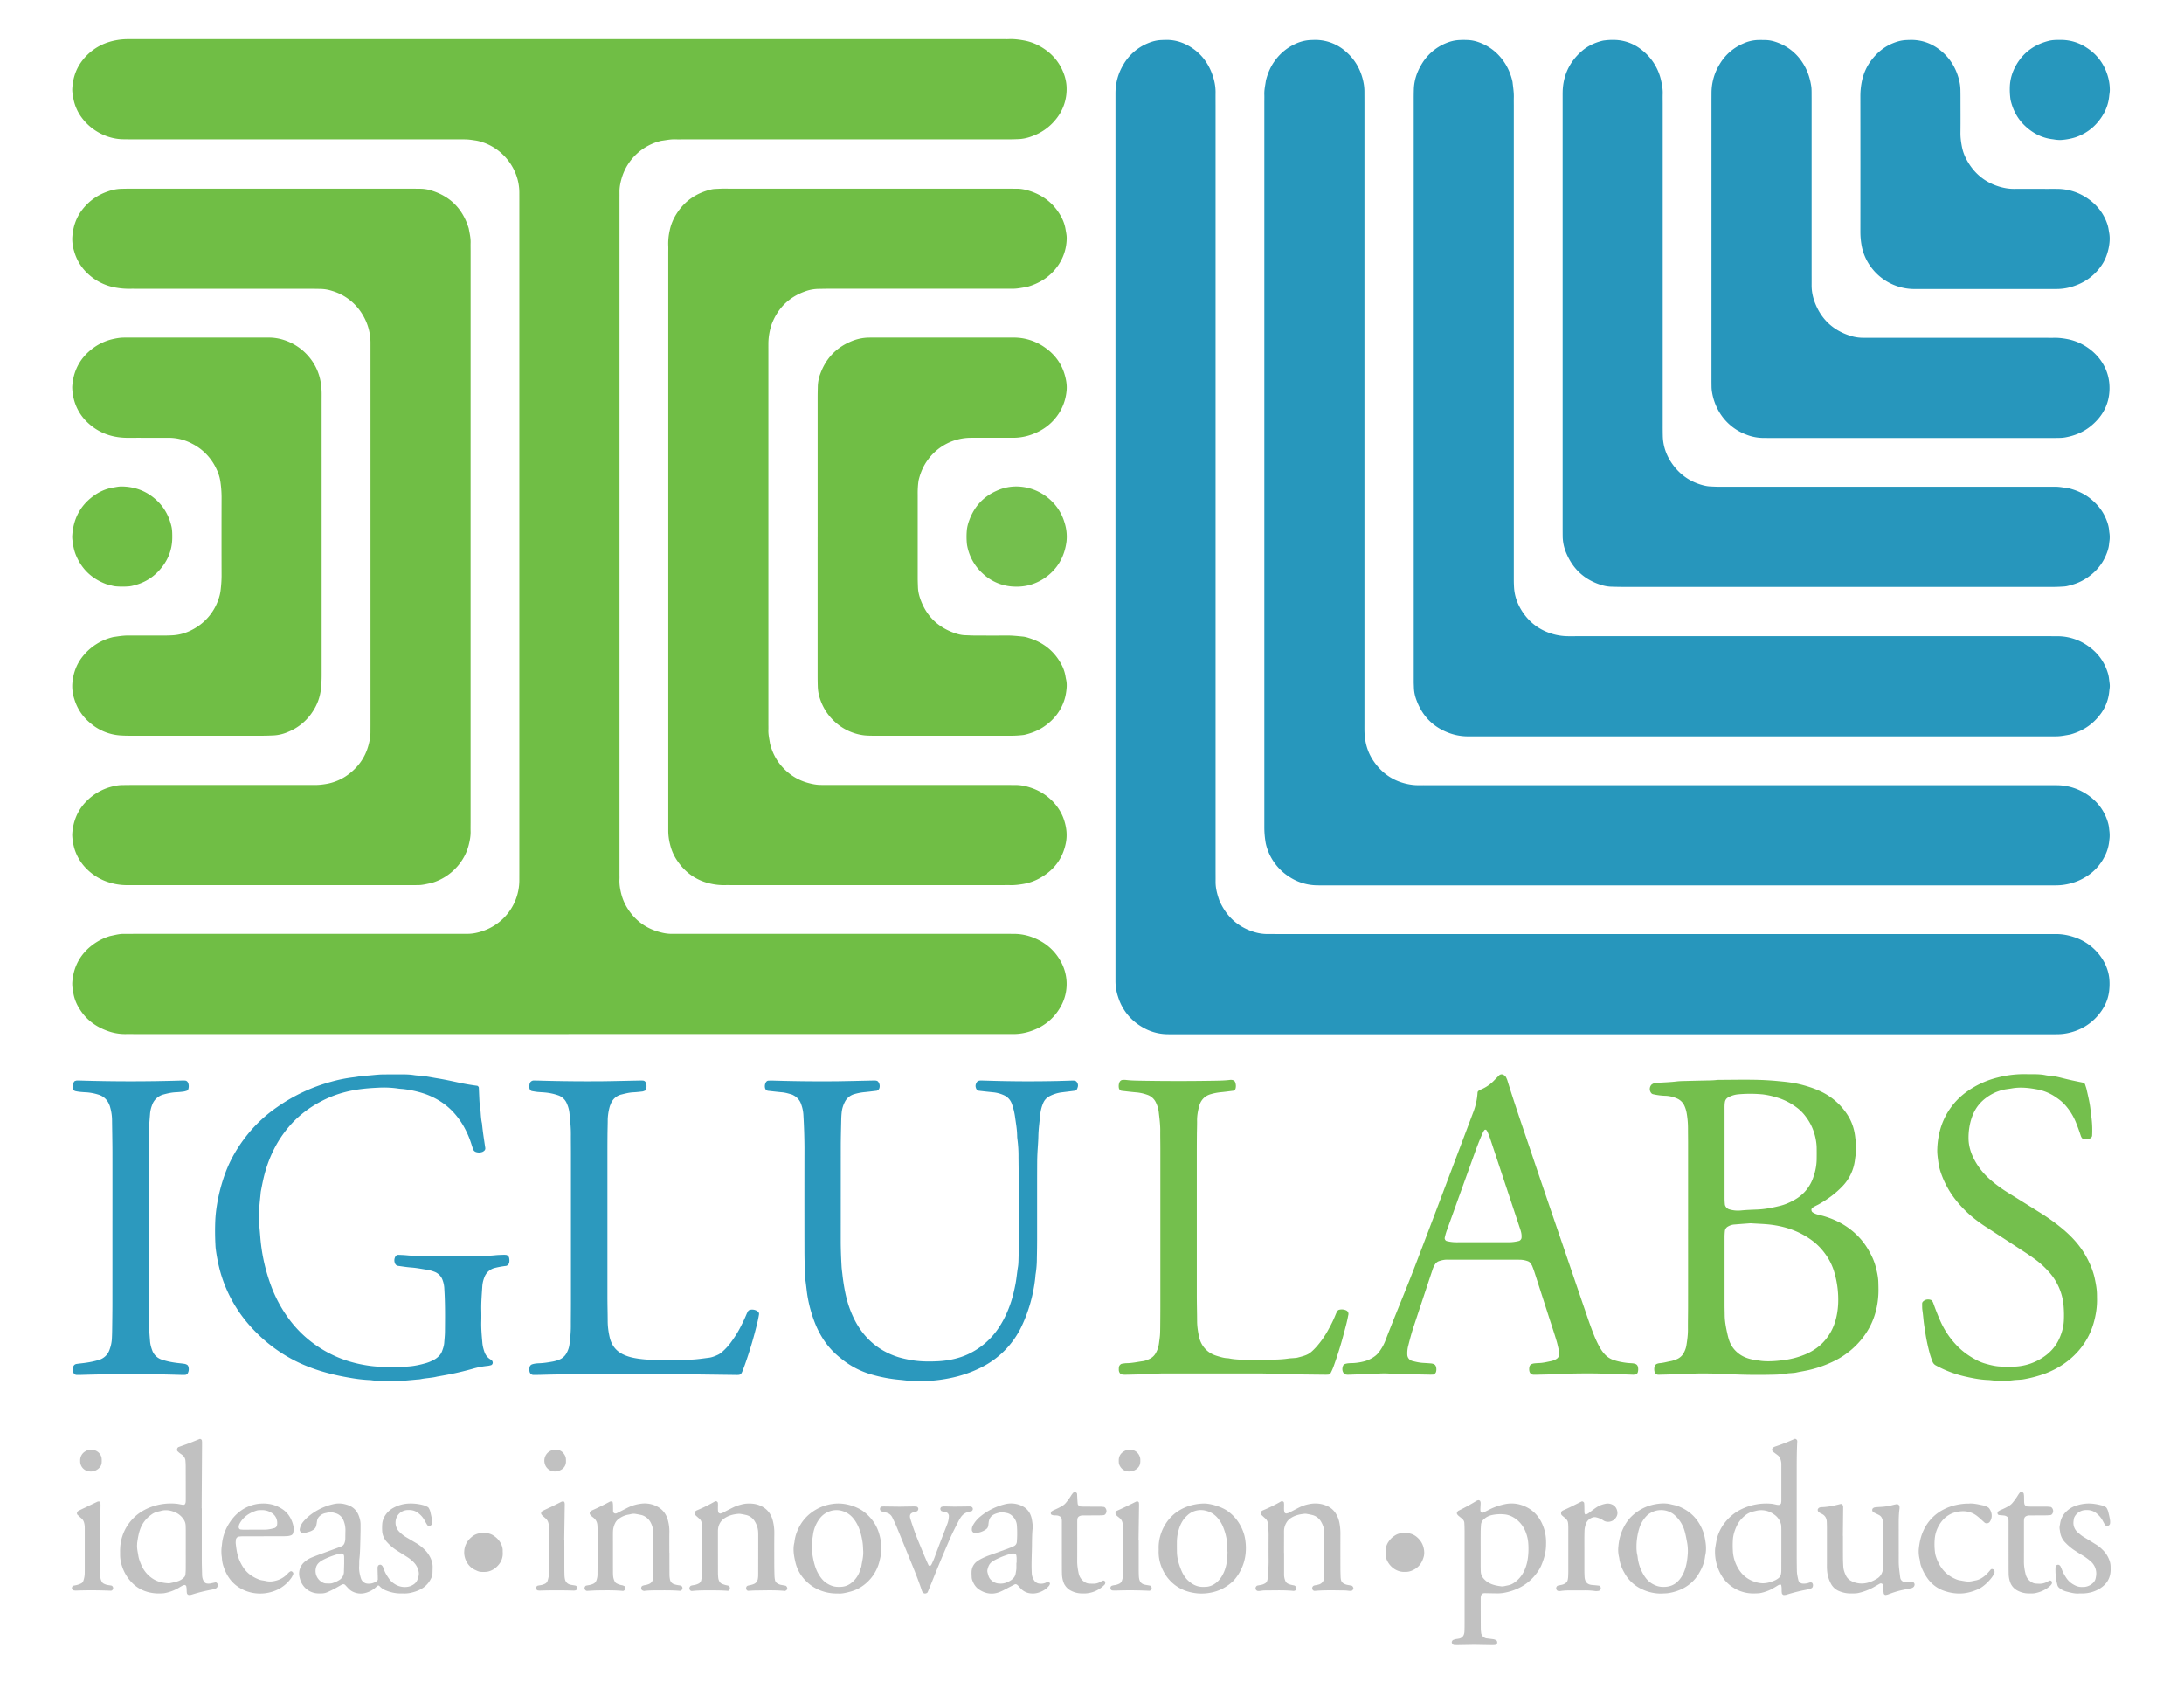 <?xml version="1.0" encoding="UTF-8"?>
<svg data-bbox="3.917 2.13 111.084 87.489" xmlns="http://www.w3.org/2000/svg" viewBox="0 0 119 92" height="92" width="119" data-type="color">
    <g>
        <path fill="#70BE45" d="M30.977 56.332H7.415c-.197 0-.395-.003-.592 0a2.8 2.8 0 0 1-1.022-.193c-.614-.23-1.114-.608-1.462-1.172a2.3 2.3 0 0 1-.352-.929c-.01-.075-.03-.149-.037-.224a2 2 0 0 1-.013-.272c.042-.658.27-1.24.722-1.725a3.05 3.05 0 0 1 1.34-.825c.252-.05.5-.123.762-.118q.273.001.546-.001h17.649l.546-.002c.29-.004.57-.07.843-.167a2.92 2.92 0 0 0 1.951-2.7l.001-.454V10.933l-.001-.455c-.005-1.25-.871-2.373-2.029-2.737a2 2 0 0 0-.352-.088c-.415-.06-.414-.062-.86-.062H7.315q-.318 0-.637-.006c-.79-.018-1.641-.419-2.19-1.132a2.5 2.5 0 0 1-.501-1.155c-.011-.075-.028-.15-.037-.224a1.4 1.4 0 0 1-.013-.227c.03-.557.186-1.072.527-1.522a2.9 2.9 0 0 1 1.461-1.033 3.5 3.5 0 0 1 .984-.158q.204-.003.41-.001h47.398c.075 0 .151.003.227 0 .29-.015.576.021.859.073.33.06.641.18.93.351.51.302.9.713 1.149 1.255.147.32.234.659.235 1.01a2.58 2.58 0 0 1-.59 1.682 2.9 2.9 0 0 1-1.323.926 2.3 2.3 0 0 1-.71.149c-.12.002-.242.01-.363.01q-.273.003-.546.002H37.3c-.167 0-.334.005-.5-.001-.26-.01-.513.047-.768.08a2.95 2.95 0 0 0-2.14 1.976c-.08.26-.14.526-.138.803q.002.204 0 .41v36.753c0 .091.004.182 0 .273-.015.276.03.545.097.81.082.326.225.627.416.904q.577.835 1.544 1.138c.261.081.527.14.804.135h18.104l.546.002c.478.005.928.126 1.351.347q.79.412 1.207 1.2a2.52 2.52 0 0 1-.112 2.556 2.8 2.8 0 0 1-1.34 1.117c-.368.153-.75.236-1.15.237H30.978" data-color="1"/>
        <path fill="#2796BC" d="M87.845 56.343H64.24c-.227 0-.455.002-.682-.004a2.73 2.73 0 0 1-1.336-.397 2.86 2.86 0 0 1-1.3-1.634 2.7 2.7 0 0 1-.143-.848V5.066q.005-.839.436-1.556a2.74 2.74 0 0 1 1.311-1.148c.24-.102.486-.17.747-.18q.136-.007.273-.009c.534-.005 1.011.166 1.447.466.504.348.844.822 1.053 1.391.121.329.192.67.187 1.023-.003.227 0 .455 0 .682v41.617c0 .228.003.455.001.682-.002.355.09.69.206 1.02.38.87 1.014 1.457 1.931 1.728q.33.097.672.1l.592.001h42.39c.336 0 .663.06.982.166a2.88 2.88 0 0 1 1.473 1.09q.293.413.406.907c.051.221.062.45.055.678l-.006.09c-.03.602-.273 1.115-.669 1.556-.406.453-.91.745-1.503.888q-.31.077-.629.082-.318.004-.637.003z" data-color="2"/>
        <path fill="#2797BC" d="M91.887 48.23H72.375c-.213 0-.425.004-.637-.002a2.8 2.8 0 0 1-1.422-.42A2.93 2.93 0 0 1 69 46.075a2 2 0 0 1-.04-.177 5 5 0 0 1-.07-.859V5.606c0-.152.005-.304 0-.455-.01-.26.051-.512.086-.767.106-.416.272-.804.539-1.143a2.8 2.8 0 0 1 1.094-.865 2.2 2.2 0 0 1 .79-.195c.105-.003.212-.009.317-.007a2.5 2.5 0 0 1 1.617.636c.46.398.761.897.916 1.486.058.222.093.445.094.673l.002.637v33.839c0 .137-.002.273.002.41.016.59.17 1.137.508 1.624.442.637 1.034 1.053 1.797 1.223.209.046.417.073.63.071q.296-.002.592 0h33.566q.319-.001.637.002a3 3 0 0 1 1.704.548q.754.522 1.046 1.393c.043.13.076.262.089.398.009.09.023.18.029.272q.007.112.001.226c-.004.076-.017.15-.024.226a2.3 2.3 0 0 1-.271.861 2.7 2.7 0 0 1-1.017 1.078 3 3 0 0 1-.967.383 3 3 0 0 1-.631.07z" data-color="3"/>
        <path fill="#70BE45" d="M36.412 29.235V13.77c0-.136.006-.273-.002-.41a3.2 3.2 0 0 1 .082-.811c.07-.345.212-.664.406-.957.449-.678 1.08-1.091 1.868-1.273q.088-.02.18-.024.204-.012.409-.018c.106-.003.212 0 .318 0h15.19c.183 0 .364.005.546.004.246 0 .485.052.714.127.687.224 1.236.636 1.616 1.256.16.26.275.539.323.843.024.15.06.297.059.45a2.64 2.64 0 0 1-.463 1.497c-.422.615-1.012.988-1.723 1.183-.24.035-.477.09-.721.093q-.228.003-.455.001h-9.596c-.197 0-.394.006-.591.008a2.2 2.2 0 0 0-.712.138c-.881.315-1.483.918-1.815 1.79a3.4 3.4 0 0 0-.177.98q-.002.205-.001.409v20.376c0 .106.004.212 0 .318-.011.26.051.512.09.766.12.462.326.879.644 1.238.382.432.848.732 1.402.888.232.065.47.115.715.117l.5.002h9.506l.591.002c.339-.002.66.076.976.193.769.286 1.416.914 1.677 1.685.143.422.195.85.104 1.296-.168.825-.623 1.433-1.339 1.857q-.472.282-1.02.368c-.21.033-.418.06-.632.056q-.204-.002-.409 0H39.845q-.181-.002-.364 0a3.2 3.2 0 0 1-.677-.062c-.834-.163-1.474-.608-1.935-1.317a2.6 2.6 0 0 1-.357-.831 3 3 0 0 1-.1-.719z" data-color="1"/>
        <path fill="#70BE45" d="M25.641 29.31v15.462c0 .166-.004.333 0 .5.009.26-.04.515-.103.764-.11.431-.318.817-.61 1.155q-.586.669-1.437.916c-.223.04-.443.104-.672.109q-.204.003-.409.002H6.857a3.2 3.2 0 0 1-.938-.157 2.9 2.9 0 0 1-1.16-.692 2.64 2.64 0 0 1-.72-1.194 3.3 3.3 0 0 1-.102-.626 1 1 0 0 1 0-.137c.048-.657.275-1.237.731-1.72a2.95 2.95 0 0 1 1.43-.841c.178-.046.355-.08.538-.083q.318-.006.636-.007h9.414c.136 0 .273-.003.41 0 .243.006.482-.02.722-.064a2.8 2.8 0 0 0 1.264-.587c.472-.382.806-.862.976-1.447.072-.247.125-.5.127-.76l.002-.41V18.666a2.95 2.95 0 0 0-.424-1.513 2.88 2.88 0 0 0-1.68-1.309 2.1 2.1 0 0 0-.58-.102q-.297-.008-.592-.009H7.498c-.137 0-.273-.003-.41 0a4 4 0 0 1-.724-.055 2.95 2.95 0 0 1-1.636-.825 2.6 2.6 0 0 1-.686-1.161 2.3 2.3 0 0 1-.105-.717c.029-.59.205-1.13.58-1.596q.541-.674 1.36-.95a2.3 2.3 0 0 1 .71-.142q.25-.007.5-.01h15.281l.545.006q.32.005.625.106c1.033.33 1.692 1.025 2.002 2.058.045.254.109.504.102.765-.005.166 0 .333 0 .5z" data-color="1"/>
        <path fill="#2797BD" d="M77.03 21.104V5.414q-.001-.273.007-.545c.014-.465.15-.895.38-1.296a2.76 2.76 0 0 1 1.363-1.22c.225-.093.458-.156.703-.17q.273-.016.545 0c.23.015.448.074.66.16.566.23 1.005.613 1.329 1.129.17.271.29.565.37.876.01.044.024.088.029.133.029.27.075.54.068.815-.004.151-.001.303-.001.454v25.877q.002.183.012.364c.027.481.188.918.448 1.319.396.61.947 1.014 1.642 1.221q.373.11.76.124c.183.007.365.002.546.002h25.65q.296 0 .591.002a2.87 2.87 0 0 1 1.658.546q.81.57 1.08 1.528.023.087.036.178l.04.315q.02.136.001.272-.013.09-.022.18a2.43 2.43 0 0 1-.526 1.287c-.413.535-.958.872-1.607 1.05-.239.04-.476.092-.72.097q-.181.003-.364.002H79.965a3 3 0 0 1-.938-.159c-.902-.311-1.517-.92-1.846-1.814a2.1 2.1 0 0 1-.14-.665c-.002-.106-.009-.212-.01-.318v-.455z" data-color="4"/>
        <path fill="#2796BC" d="M100.029 31.974H88.433q-.341-.002-.682-.014a2 2 0 0 1-.49-.09c-.914-.277-1.551-.861-1.918-1.739a2.4 2.4 0 0 1-.197-.928l-.002-.363V5.285q-.001-.16.002-.319.047-1.295 1.012-2.158c.334-.3.73-.485 1.164-.59q.067-.014.135-.02.27-.033.544-.023a2.43 2.43 0 0 1 1.428.523 2.9 2.9 0 0 1 1.07 1.643c.057.25.107.504.099.765-.006.181-.001.363-.001.545v17.462q-.001.318.005.636c.015.613.23 1.157.6 1.636q.605.78 1.56 1.041c.133.037.266.064.402.072q.204.012.409.017h17.916l.5.001c.244 0 .482.052.722.082.416.104.805.268 1.146.532.352.273.642.6.835 1.006.117.247.208.503.229.78.006.075.022.15.027.226q.007.113.001.226c-.007.09-.024.18-.032.271-.02.214-.087.414-.17.61-.246.58-.655 1.013-1.193 1.33-.29.172-.605.278-.932.35q-.09.019-.18.023-.227.016-.454.021c-.197.004-.394.001-.591.001z" data-color="2"/>
        <path fill="#70BE45" d="M17.526 29.24v7.55q-.001.364-.037.726a2.74 2.74 0 0 1-.44 1.23 2.87 2.87 0 0 1-1.339 1.12 2.3 2.3 0 0 1-.79.195c-.197.008-.394.017-.59.017H7.097q-.273.002-.545-.016a2.8 2.8 0 0 1-1.65-.688 2.66 2.66 0 0 1-.845-1.269 2.3 2.3 0 0 1-.12-.806c.034-.574.212-1.098.577-1.55a3 3 0 0 1 1.662-1.046c.255-.035.51-.081.768-.081h1.183l.864-.001q.204-.001.41-.013c.48-.027.918-.187 1.319-.446a2.88 2.88 0 0 0 1.135-1.383c.079-.198.138-.4.164-.613.033-.271.054-.542.054-.816q-.006-2.137 0-4.276a6 6 0 0 0-.068-.86 2.3 2.3 0 0 0-.205-.648 2.9 2.9 0 0 0-1.364-1.412 2.7 2.7 0 0 0-1.224-.304l-1.729-.001c-.242 0-.485.009-.727-.004-.788-.04-1.474-.323-2.038-.881a2.6 2.6 0 0 1-.68-1.165 3 3 0 0 1-.101-.627 1 1 0 0 1 0-.137c.065-.868.445-1.564 1.147-2.078a2.9 2.9 0 0 1 1.113-.496c.179-.039.357-.067.54-.07l.363-.001h7.551c.825-.002 1.742.417 2.324 1.229q.337.47.465 1.03c.054.235.078.478.085.72.003.137 0 .274 0 .41z" data-color="1"/>
        <path fill="#2796BC" d="M104.104 23.86h-7.502l-.5-.002a2.6 2.6 0 0 1-.976-.192 2.88 2.88 0 0 1-1.438-1.202 3.1 3.1 0 0 1-.417-1.192 2 2 0 0 1-.014-.227q-.004-.227-.003-.455V5.45l.002-.41a3 3 0 0 1 .448-1.552 2.73 2.73 0 0 1 1.28-1.118 2.1 2.1 0 0 1 .79-.19q.228-.004.454.003c.246.008.478.075.704.166a2.74 2.74 0 0 1 1.303 1.092c.25.39.39.819.457 1.274.013.09.014.18.016.272l.002.5v9.458q.002.296 0 .59c-.002.323.06.635.173.934.35.926 1.003 1.533 1.947 1.827q.327.103.671.105l.546.002h9.412c.152 0 .303.003.455 0 .244-.006.482.023.722.068.825.152 1.639.707 2.041 1.52.186.375.269.77.264 1.186-.011.827-.364 1.487-.99 2.01-.418.35-.904.549-1.436.643a2 2 0 0 1-.317.026q-.273.006-.546.004z" data-color="2"/>
        <path fill="#70BE45" d="M44.55 29.263v-7.638c0-.197.006-.394.01-.59a2.1 2.1 0 0 1 .134-.666c.294-.812.832-1.4 1.623-1.746a2.6 2.6 0 0 1 1.058-.232l.364-.001h7.502a2.93 2.93 0 0 1 1.703.547c.512.36.873.835 1.057 1.437.093.307.148.621.111.942a2.74 2.74 0 0 1-.409 1.192c-.34.528-.809.899-1.39 1.125a3 3 0 0 1-1.108.216c-.56-.003-1.121 0-1.682 0h-.637a2.91 2.91 0 0 0-2.308 1.169c-.25.33-.415.703-.515 1.104-.015.059-.022.12-.03.18a5 5 0 0 0-.03.635v4.547c0 .166.008.333.013.5.008.26.074.508.168.75.337.876.962 1.452 1.843 1.756.186.064.378.11.577.115.167.004.333.015.5.016.576.002 1.152.005 1.728-.001.304-.003.605.03.906.059.138.014.267.057.396.1.736.242 1.303.696 1.678 1.378a2.1 2.1 0 0 1 .243.682q.014.09.034.178c.038.165.041.332.025.498-.02.21-.056.42-.122.623-.195.599-.566 1.064-1.078 1.423-.327.23-.692.372-1.078.465-.059.014-.12.018-.18.024q-.294.03-.59.029-.546-.002-1.091 0h-6.23c-.212 0-.424 0-.635-.019a2.86 2.86 0 0 1-1.69-.806 2.9 2.9 0 0 1-.739-1.184 2.3 2.3 0 0 1-.123-.668 21 21 0 0 1-.009-.546v-7.592" data-color="1"/>
        <path fill="#2797BD" d="M108.146 15.746h-3.863a2.94 2.94 0 0 1-2.537-1.506 2.8 2.8 0 0 1-.318-.895q-.061-.358-.061-.723.004-3.681-.001-7.363-.002-.436.087-.857c.088-.404.252-.778.502-1.11.306-.406.68-.729 1.156-.927.24-.1.485-.17.746-.182q.159-.009.318-.009c.65.01 1.209.25 1.688.682.427.386.706.865.86 1.418.057.206.092.414.095.627q.004.205.004.41c0 .636.006 1.272-.002 1.908-.004.276.034.545.088.812.052.253.148.493.275.719.396.706.979 1.186 1.757 1.418.26.078.529.124.805.122.621-.004 1.243-.001 1.864 0q.25-.002.5 0c.658.01 1.25.218 1.771.616.457.349.78.797.956 1.35.046.147.062.296.089.445.095.508-.088 1.215-.33 1.616a2.88 2.88 0 0 1-1.517 1.24 2.9 2.9 0 0 1-1.023.188h-3.909z" data-color="4"/>
        <path fill="#74BF4D" d="M91.979 66.929v-4.64c0-.273-.005-.546-.005-.818q0-.434-.077-.86a1.6 1.6 0 0 0-.106-.346.78.78 0 0 0-.442-.434 1.7 1.7 0 0 0-.573-.135 3.5 3.5 0 0 1-.72-.091.2.2 0 0 1-.076-.048.35.35 0 0 1-.004-.457c.03-.032.073-.053.113-.074a.3.3 0 0 1 .087-.024q.112-.015.226-.021c.318-.018.636-.03.952-.068.18-.022.363-.022.545-.027q.477-.013.955-.023c.227-.005.455-.003.681-.029q.068-.007.136-.006c.652-.004 1.304-.016 1.956-.005q.66.012 1.316.077c.377.035.754.077 1.123.167.368.09.729.204 1.075.36a3.5 3.5 0 0 1 1.454 1.202c.268.38.426.802.483 1.26.097.78.075.655-.009 1.312a2.5 2.5 0 0 1-.672 1.414c-.379.4-.818.72-1.296.99-.119.066-.248.115-.355.2a.13.13 0 0 0-.045.123c.007.046.026.091.066.115a1 1 0 0 0 .202.1c.13.04.265.066.396.104.468.138.909.335 1.31.616.452.319.826.713 1.107 1.19.178.3.331.613.419.954.073.279.137.56.144.85.006.242.015.485-.002.727-.055.836-.317 1.6-.83 2.27a4.45 4.45 0 0 1-1.486 1.246 6.3 6.3 0 0 1-1.403.519c-.25.063-.505.097-.757.153-.074.016-.15.02-.226.027-.09.009-.182.008-.271.025-.315.06-.633.063-.951.068a32 32 0 0 1-2.365-.04 25 25 0 0 0-1.454-.03c-.212 0-.424.014-.636.023-.53.023-1.06.032-1.59.046q-.024 0-.046-.003a.2.2 0 0 1-.167-.134.56.56 0 0 1-.007-.313.22.22 0 0 1 .154-.153.6.6 0 0 1 .132-.028c.198-.015.387-.073.581-.108.118-.02.234-.063.346-.109a.76.76 0 0 0 .39-.367c.061-.12.11-.249.131-.385.045-.285.085-.57.083-.859-.003-.424.007-.849.007-1.273q.002-2.115 0-4.23m3.432-.289c.043 0-.002-.003-.047 0q-.454.032-.906.07a.8.8 0 0 0-.3.103.32.32 0 0 0-.173.252q-.018.18-.017.362v3.681c0 .182.007.364.008.546.004.335.068.662.14.987.03.132.062.264.107.394.099.28.266.506.498.69s.498.284.783.34c.104.021.21.027.314.048.15.031.3.04.452.043.319.006.634-.023.95-.066a4.5 4.5 0 0 0 1.094-.287 3 3 0 0 0 .887-.542 2.8 2.8 0 0 0 .775-1.211c.11-.332.163-.677.181-1.026a5.3 5.3 0 0 0-.182-1.618 3.2 3.2 0 0 0-.524-1.1 3.4 3.4 0 0 0-.587-.63c-.707-.566-1.523-.86-2.413-.965-.315-.037-.634-.044-1.04-.071m-1.443-3.843v2.496q.002.158.017.317c.009.109.118.232.222.265.22.07.445.088.672.065.287-.028.574-.037.861-.049.426-.017.84-.1 1.251-.202.28-.07.543-.186.794-.33a2.2 2.2 0 0 0 1.033-1.271 3 3 0 0 0 .167-.888q.007-.363 0-.726a3 3 0 0 0-.15-.8 2.8 2.8 0 0 0-.441-.84 2.3 2.3 0 0 0-.51-.512 3.4 3.4 0 0 0-1.134-.555 4.3 4.3 0 0 0-.708-.15 7.3 7.3 0 0 0-1.315-.004 1.4 1.4 0 0 0-.56.168.34.34 0 0 0-.179.248c-.026.15-.02.302-.02.453z" data-color="5"/>
        <path fill="#2B98BD" d="m24.395 68.428 1.819-.01c.258-.003.515-.01.772-.037.15-.016.302-.018.454-.024.045-.002.09.003.136.006.059.003.144.08.16.144q.034.135.01.27c-.018.09-.094.176-.177.186q-.294.035-.582.104a.81.81 0 0 0-.593.513 1.6 1.6 0 0 0-.114.485c-.027.438-.067.876-.056 1.317q.007.296 0 .591c-.012.395.024.787.059 1.18.014.168.056.329.11.486.055.162.15.297.294.394.037.025.078.047.11.078.021.019.034.05.044.077.026.074-.02.166-.088.183-.059.014-.117.033-.177.037a4.5 4.5 0 0 0-.846.166c-.745.205-1.22.298-1.908.417-.294.076-.6.079-.898.141-.073.016-.15.016-.226.023q-.316.03-.634.057c-.12.01-.242.02-.363.02q-.5.003-1-.003c-.121-.002-.242-.016-.363-.026-.06-.005-.12-.019-.18-.02a8 8 0 0 1-1.039-.116c-1.021-.169-2.013-.433-2.948-.889a8.2 8.2 0 0 1-2.14-1.52 8 8 0 0 1-.946-1.104 7.5 7.5 0 0 1-1.062-2.201 9 9 0 0 1-.264-1.29c-.016-.105-.018-.211-.024-.317q-.03-.615-.006-1.228c.042-1.033.365-2.337.835-3.281.258-.518.572-.998.936-1.449a7.6 7.6 0 0 1 1.598-1.475 9.4 9.4 0 0 1 2.948-1.384 8 8 0 0 1 1.202-.241c.226-.026.448-.077.676-.087.212-.01.423-.037.634-.053a4 4 0 0 1 .318-.016q.546-.005 1.092-.003c.197 0 .393.01.589.04q.112.018.226.024c.35.017.69.093 1.034.149.374.06.744.139 1.114.22q.532.118 1.073.188c.03.004.085.063.086.095l.02.454c.01.212.015.424.053.634.016.089.02.18.027.271.015.196.026.393.07.587q.005.022.006.044c.04.438.113.872.176 1.306a.17.17 0 0 1-.073.159c-.024.018-.048.037-.076.048a.53.53 0 0 1-.356.01.25.25 0 0 1-.159-.152c-.041-.114-.076-.23-.114-.346a5 5 0 0 0-.383-.872 4.2 4.2 0 0 0-.556-.774c-.416-.46-.925-.779-1.5-.998a5.6 5.6 0 0 0-1.282-.291c-.075-.006-.151-.01-.226-.021a5.4 5.4 0 0 0-1.134-.049c-.59.027-1.178.084-1.754.232a6 6 0 0 0-1.393.543 5.9 5.9 0 0 0-1.484 1.116 6.3 6.3 0 0 0-.82 1.087 6.8 6.8 0 0 0-.663 1.54c-.11.364-.18.736-.252 1.108-.014.074-.018.15-.025.225-.02.197-.042.393-.057.589q-.047.614.007 1.226.02.204.036.408.1 1.368.57 2.657a7.3 7.3 0 0 0 1.115 2.022q.566.72 1.314 1.248c.74.524 1.557.875 2.443 1.058.326.068.655.117.99.136q.795.045 1.59-.005c.351-.021.69-.094 1.026-.192.146-.043.283-.105.418-.176a1.1 1.1 0 0 0 .287-.22.7.7 0 0 0 .147-.228c.06-.155.115-.313.127-.481.014-.197.037-.394.039-.59.006-.697.015-1.395-.02-2.092l-.017-.318a1.5 1.5 0 0 0-.086-.398.75.75 0 0 0-.46-.472 2 2 0 0 0-.394-.107c-.284-.042-.566-.1-.855-.121-.241-.017-.481-.057-.721-.09a.21.21 0 0 1-.168-.136.4.4 0 0 1 .01-.351c.037-.074.097-.117.18-.113.152.005.304.01.454.025q.318.03.636.03c.47.005.94.008 1.592.013" data-color="6"/>
        <path fill="#2B98BD" d="m55.523 65.594-.028-2.546a7 7 0 0 0-.06-.998q-.012-.09-.013-.182c-.006-.35-.07-.693-.117-1.038a3.5 3.5 0 0 0-.175-.705.8.8 0 0 0-.46-.475 1.8 1.8 0 0 0-.525-.142 48 48 0 0 1-.813-.088c-.065-.007-.108-.05-.137-.107-.068-.138-.043-.265.046-.383a.15.15 0 0 1 .072-.05.5.5 0 0 1 .133-.018q.183.002.364.009a72 72 0 0 0 3.82.018l.819-.025a.5.5 0 0 1 .134.016.15.15 0 0 1 .073.047.3.3 0 0 1 .067.296 1 1 0 0 1-.03.086c-.025.058-.067.102-.132.11q-.36.046-.722.09a2 2 0 0 0-.606.183 1 1 0 0 0-.118.067.73.73 0 0 0-.263.306q-.132.295-.166.612c-.042.407-.1.812-.109 1.223-.006.302-.034.605-.05.908q-.011.227-.014.454-.004.682-.004 1.365v2.91q-.001.501-.013 1.001a5.5 5.5 0 0 1-.066.861c-.013.074-.014.15-.023.226a8.3 8.3 0 0 1-.735 2.613 4.8 4.8 0 0 1-2.22 2.261 6.7 6.7 0 0 1-1.716.582 8.2 8.2 0 0 1-2.035.15 7 7 0 0 1-.317-.025c-.105-.01-.21-.026-.316-.035a8 8 0 0 1-1.562-.287 4.6 4.6 0 0 1-1.645-.85q-.034-.03-.07-.058c-.613-.477-1.045-1.09-1.345-1.801a7.3 7.3 0 0 1-.415-1.391c-.073-.358-.095-.721-.152-1.08-.021-.134-.023-.272-.026-.408-.009-.395-.02-.789-.02-1.183q-.005-2.798 0-5.594a34 34 0 0 0-.058-1.773 2 2 0 0 0-.117-.577.84.84 0 0 0-.392-.483c-.04-.022-.079-.047-.122-.06-.174-.052-.348-.105-.53-.121-.257-.023-.513-.054-.77-.082a.2.2 0 0 1-.157-.144.43.43 0 0 1 .038-.308c.03-.056.077-.098.14-.101q.16-.008.319-.002a85 85 0 0 0 3.502.034c.621-.01 1.242-.026 1.864-.039.075-.001.151-.007.225.015q.045.014.073.05a.38.38 0 0 1 .07.343c-.017.069-.094.143-.155.15-.226.026-.452.057-.678.077a3 3 0 0 0-.534.105.82.82 0 0 0-.514.42 1.6 1.6 0 0 0-.179.606 5 5 0 0 0-.022.408c-.01.47-.023.94-.024 1.41l-.002 5.14c0 .47.019.94.045 1.409.008.136.027.271.043.407q.019.18.045.36c.076.526.178 1.046.364 1.545.165.443.375.86.66 1.24.48.636 1.1 1.078 1.85 1.341.257.09.523.148.792.197.497.09.996.095 1.496.07.56-.027 1.155-.155 1.629-.378a4.05 4.05 0 0 0 1.698-1.467c.293-.447.511-.929.672-1.436.095-.303.167-.613.227-.926s.084-.631.137-.945c.02-.119.023-.241.027-.362.009-.334.019-.667.02-1q.003-1.024.001-2.047z" data-color="6"/>
        <path fill="#74BF4D" d="M86.29 74.818c-.395.004-.788.007-1.183.03-.468.027-.939.03-1.409.043q-.067.002-.136-.001a.23.23 0 0 1-.227-.184.54.54 0 0 1 .007-.27.2.2 0 0 1 .119-.128.5.5 0 0 1 .13-.034q.137-.016.273-.02c.229-.007.45-.067.672-.11a.9.9 0 0 0 .252-.102.32.32 0 0 0 .173-.298c-.001-.046 0-.093-.011-.136-.045-.176-.078-.355-.129-.53-.12-.407-.255-.809-.385-1.212l-.823-2.552a5 5 0 0 0-.125-.341c-.022-.055-.06-.105-.094-.155a.3.3 0 0 0-.141-.11 1.3 1.3 0 0 0-.4-.081q-.159-.004-.318-.005h-3.683c-.154-.002-.3.032-.446.08a.4.4 0 0 0-.209.167q-.089.132-.138.286l-.23.69-.814 2.458c-.11.331-.197.668-.283 1.006q-.064.245-.051.495a.36.36 0 0 0 .265.334c.205.055.412.1.626.11q.204.011.408.028a.5.5 0 0 1 .132.031.2.2 0 0 1 .124.124.5.5 0 0 1 .007.313c-.02.065-.102.137-.165.14q-.09.003-.18.002l-1.138-.023c-.348-.007-.697-.006-1.045-.034-.256-.021-.514-.007-.772.006-.5.024-1 .039-1.5.056-.044.002-.09-.009-.134-.015a.12.12 0 0 1-.076-.046c-.108-.131-.11-.276-.055-.427.023-.06.078-.092.138-.108.133-.037.27-.035.406-.039a3 3 0 0 0 .584-.088 1.7 1.7 0 0 0 .611-.29q.128-.097.223-.226.221-.293.352-.635c.52-1.358 1.092-2.696 1.611-4.054q.56-1.464 1.116-2.93l1.092-2.891.739-1.956.208-.553a3.6 3.6 0 0 0 .249-1.103.13.13 0 0 1 .066-.113l.037-.025q.04-.022.082-.04a2.1 2.1 0 0 0 .74-.516l.255-.259a.2.2 0 0 1 .212-.033c.069.033.13.077.165.149.026.055.053.11.07.167.415 1.347.88 2.677 1.33 4.011.614 1.823 1.24 3.642 1.862 5.463q.585 1.72 1.175 3.44.146.43.31.854c.104.269.221.532.364.783.083.145.178.28.297.4q.178.18.417.267c.245.087.497.135.753.167.105.013.212.015.317.025q.068.006.133.027a.21.21 0 0 1 .151.154.57.57 0 0 1-.007.314c-.017.054-.078.112-.128.115-.045.003-.09.012-.135.01-.575-.025-1.152-.031-1.727-.06-.318-.016-.637-.009-.955-.012m-5.515-7.146q.705-.001 1.41.001.296.001.583-.073c.06-.016.131-.1.135-.167q.005-.067.002-.135c-.009-.17-.07-.326-.122-.484l-1.545-4.654a5 5 0 0 0-.192-.51c-.013-.027-.033-.05-.048-.076-.023-.038-.088-.044-.113-.016a.6.6 0 0 0-.094.154c-.169.372-.314.754-.453 1.139l-.77 2.136q-.36 1.005-.723 2.008a3 3 0 0 0-.127.435c-.014.071.041.16.109.177q.265.067.54.066.704-.002 1.408 0" data-color="5"/>
        <path fill="#74BF4D" d="M110.486 58.52c.136 0 .273-.003.409 0 .182.004.363.014.543.05q.111.024.225.031c.243.016.481.07.715.13.367.094.737.171 1.108.245a.16.16 0 0 1 .128.115c.027.087.059.172.079.26.089.4.192.796.221 1.206.006.09.024.18.037.27q.07.52.041 1.044a.16.16 0 0 1-.067.113.33.33 0 0 1-.163.076q-.09.01-.181.004c-.083-.005-.14-.052-.177-.124a1 1 0 0 1-.048-.126 10 10 0 0 0-.268-.725 3.3 3.3 0 0 0-.556-.88 2.4 2.4 0 0 0-.445-.388 2.65 2.65 0 0 0-1.029-.463c-.477-.092-.958-.153-1.445-.065-.209.037-.421.049-.624.118-.086.03-.172.058-.256.094a2.6 2.6 0 0 0-.546.324 2.14 2.14 0 0 0-.669.847 3 3 0 0 0-.189.606 3.5 3.5 0 0 0-.069.676c-.005.388.089.749.256 1.096.233.487.563.899.971 1.246q.433.37.918.67.888.552 1.775 1.106c.476.298.93.626 1.353.997.506.444.929.955 1.232 1.56.164.326.297.665.373 1.022.06.281.113.565.118.854l.003.228c.011.459-.06.907-.186 1.346a3.95 3.95 0 0 1-.913 1.606c-.474.51-1.045.87-1.688 1.124a7 7 0 0 1-1.227.33c-.074.013-.15.016-.226.022-.106.008-.212.01-.317.024-.408.054-.816.05-1.225.001a2 2 0 0 0-.136-.011c-.441-.014-.872-.1-1.3-.198a6.2 6.2 0 0 1-1.565-.6.38.38 0 0 1-.177-.2 5 5 0 0 1-.135-.386 10 10 0 0 1-.266-1.243c-.029-.195-.063-.39-.084-.585-.021-.196-.038-.392-.067-.587-.018-.119-.013-.241-.015-.362a.16.16 0 0 1 .054-.12c.124-.114.268-.132.423-.082a.15.15 0 0 1 .068.055.5.5 0 0 1 .063.12q.166.472.366.93a4.6 4.6 0 0 0 .992 1.456c.315.313.68.556 1.075.754q.204.1.425.161c.262.074.526.14.801.151.258.01.515.017.773.005a3 3 0 0 0 1.461-.45c.422-.26.756-.605.965-1.06.147-.32.24-.654.256-1.007a6 6 0 0 0-.01-.727 3.15 3.15 0 0 0-.788-1.896 4.8 4.8 0 0 0-.733-.679q-.275-.203-.56-.39-1.065-.696-2.134-1.388a8 8 0 0 1-.629-.448 6.2 6.2 0 0 1-1.167-1.205 5 5 0 0 1-.671-1.285 3 3 0 0 1-.149-.618c-.033-.24-.068-.48-.055-.724a4.4 4.4 0 0 1 .196-1.161 3.8 3.8 0 0 1 1.425-1.949 4.9 4.9 0 0 1 1.685-.766 5.8 5.8 0 0 1 1.622-.176" data-color="5"/>
        <path fill="#2C99BE" d="M34.652 74.858c-.652 0-1.304.003-1.955 0a99 99 0 0 0-3.273.039 13 13 0 0 1-.363.003c-.108 0-.194-.084-.211-.199a.6.6 0 0 1 .006-.225.21.21 0 0 1 .149-.156c.13-.042.268-.05.404-.056.243-.01.481-.05.72-.093a2 2 0 0 0 .305-.087.8.8 0 0 0 .46-.416q.105-.202.135-.431c.042-.331.076-.662.075-.997-.001-.424.005-.848.005-1.272V62.83c0-.348-.005-.697-.003-1.045.002-.395-.044-.787-.082-1.179a1.7 1.7 0 0 0-.134-.48.8.8 0 0 0-.434-.442 3 3 0 0 0-.75-.168c-.136-.014-.273-.017-.409-.03-.105-.011-.21-.03-.314-.048-.064-.011-.128-.09-.136-.165a.7.7 0 0 1 .01-.225.23.23 0 0 1 .226-.186q.182.001.364.007a92 92 0 0 0 3.409.033c.636-.008 1.272-.025 1.909-.037.09-.001.182-.006.272.001a.17.17 0 0 1 .144.097q.087.195.01.396a.1.1 0 0 1-.062.062c-.043.014-.085.035-.129.04-.166.018-.331.037-.498.045-.214.011-.42.062-.625.114a.82.82 0 0 0-.595.512c-.022.057-.05.112-.064.17a3 3 0 0 0-.104.672c0 .273-.01.545-.013.818q-.004.477-.004.955v7.91c0 .439.014.878.015 1.318.002.29.04.575.103.856.093.42.324.748.717.943.204.101.421.167.647.208.373.07.75.096 1.13.102.651.01 1.303 0 1.954-.017.32-.01.634-.062.95-.1.18-.022.35-.09.516-.169.082-.04.154-.095.223-.155q.275-.24.488-.537c.178-.245.344-.498.483-.768.126-.242.246-.487.35-.74q.036-.082.08-.161a.16.16 0 0 1 .106-.08.5.5 0 0 1 .43.086c.052.04.078.097.068.159a8 8 0 0 1-.144.665 22 22 0 0 1-.63 2.087q-.061.17-.128.34c-.072.179-.119.21-.303.208-.985-.012-1.97-.027-2.955-.036-.848-.008-1.697-.008-2.545-.011z" data-color="7"/>
        <path fill="#74BF4D" d="M66.747 74.82h-3.23c-.227 0-.453.005-.68.024s-.455.02-.682.027q-.432.012-.864.02c-.06 0-.12-.01-.18-.017-.032-.003-.053-.023-.074-.048a.3.3 0 0 1-.074-.162 1 1 0 0 1 .003-.181c.008-.088.091-.18.17-.192.09-.013.18-.03.27-.03.29-.004.572-.07.857-.108.136-.017.263-.071.386-.131a.74.74 0 0 0 .324-.308q.137-.24.174-.513c.061-.45.065-.45.07-.906q.006-.546.007-1.092v-8.642c0-.318-.008-.636-.005-.955.003-.35-.045-.696-.084-1.042a1.6 1.6 0 0 0-.141-.477.8.8 0 0 0-.49-.449 2.4 2.4 0 0 0-.574-.128c-.272-.022-.543-.056-.814-.086-.066-.007-.143-.085-.151-.15a.56.56 0 0 1 .029-.313c.033-.072.09-.123.171-.13a1 1 0 0 1 .181 0c.241.03.484.035.726.04q2.07.038 4.14.002c.272-.005.545-.01.816-.045a.4.4 0 0 1 .135.01c.059.015.112.047.136.11a.57.57 0 0 1 .023.355c-.013.052-.071.11-.125.117-.24.029-.48.064-.722.085a3 3 0 0 0-.49.097c-.357.098-.566.339-.655.687-.064.25-.108.503-.105.764.003.258-.008.515-.01.773q-.004.5-.004 1v7.779c.001.454.014.91.016 1.364.001.275.042.544.096.812.065.32.213.597.466.812.153.13.331.216.52.273.188.057.377.118.576.126q.046 0 .09.01c.36.073.724.07 1.088.073q.5.002 1-.003c.38-.004.758-.006 1.135-.063.104-.016.211-.017.317-.027.06-.005.122-.008.18-.023.56-.141.66-.192 1.009-.564a5 5 0 0 0 .699-1.006 7 7 0 0 0 .39-.82 1 1 0 0 1 .086-.16.14.14 0 0 1 .07-.053.56.56 0 0 1 .397.027.21.21 0 0 1 .126.22l-.019.09c-.057.313-.143.62-.225.926a20 20 0 0 1-.536 1.737 3 3 0 0 1-.197.458.14.14 0 0 1-.11.069 2 2 0 0 1-.227.006q-1.069-.01-2.137-.027c-.273-.004-.546-.02-.818-.03q-.25-.008-.5-.011z" data-color="5"/>
        <path fill="#2C99BE" d="M6.126 66.837q.002-2.046 0-4.092c-.002-.576-.015-1.152-.021-1.727a2.6 2.6 0 0 0-.096-.673c-.009-.03-.014-.06-.024-.088-.111-.323-.323-.545-.657-.636a2.8 2.8 0 0 0-.624-.115 6 6 0 0 1-.363-.027q-.113-.013-.224-.037a.17.17 0 0 1-.13-.114.3.3 0 0 1-.023-.087.5.5 0 0 1 .068-.304.11.11 0 0 1 .07-.055c.028-.008.058-.018.087-.02q.09-.002.182.002 2.75.084 5.5 0c.075-.002.152-.005.227.003.061.007.11.045.14.102q.012.02.02.042a.52.52 0 0 1 .005.313c-.014.042-.04.082-.088.097-.058.017-.116.037-.175.044a5 5 0 0 1-.407.037c-.23.009-.452.058-.67.117a.9.9 0 0 0-.64.593 1.7 1.7 0 0 0-.105.441c-.03.393-.067.785-.066 1.18l-.004 1v8.092c0 .303.005.606.003.91-.003.409.033.817.064 1.225.013.168.055.328.113.485a.82.82 0 0 0 .53.523c.288.097.586.153.887.187.12.014.241.025.361.044a.4.4 0 0 1 .125.049.14.14 0 0 1 .059.065.46.46 0 0 1-.018.394.17.17 0 0 1-.148.091 2 2 0 0 1-.227.001 89 89 0 0 0-5.5.002q-.09.002-.182-.001a.19.19 0 0 1-.173-.122.46.46 0 0 1-.028-.267c.027-.124.09-.194.205-.21.135-.02.27-.032.406-.05.27-.035.537-.086.799-.166a.87.87 0 0 0 .592-.58 2 2 0 0 0 .12-.577q.01-.204.014-.41c.006-.514.015-1.03.015-1.545q.002-2.068.001-4.137" data-color="7"/>
        <path fill="#74BF4D" d="M55.346 31.958h-.024a2.62 2.62 0 0 1-1.772-.71 2.73 2.73 0 0 1-.843-1.477 1.4 1.4 0 0 1-.027-.18 4 4 0 0 1-.002-.681c.015-.198.068-.39.136-.573.27-.732.754-1.272 1.47-1.592a2.56 2.56 0 0 1 1.283-.236 2.75 2.75 0 0 1 1.43.53c.49.365.83.839 1.005 1.423a2.5 2.5 0 0 1 .109 1.034c-.087.685-.364 1.28-.88 1.749q-.494.45-1.144.628a2.7 2.7 0 0 1-.74.085z" data-color="5"/>
        <path fill="#2797BD" d="M112.231 2.175h.136a2.5 2.5 0 0 1 1.325.421c.615.395 1.004.956 1.185 1.66q.078.31.08.63c.002.12-.023.241-.035.362-.052.513-.261.962-.582 1.359-.331.41-.751.699-1.251.871a3.3 3.3 0 0 1-.757.144c-.089.01-.181.001-.272-.006-.075-.006-.149-.023-.225-.032-.577-.07-1.066-.325-1.487-.718-.4-.373-.65-.833-.783-1.359a1 1 0 0 1-.025-.134 4 4 0 0 1-.03-.635c.012-.45.147-.863.377-1.247.404-.673 1.002-1.081 1.756-1.268.191-.048.39-.05.588-.048" data-color="4"/>
        <path fill="#70BE45" d="M9.386 29.16v.152c-.01.7-.271 1.294-.747 1.801-.396.423-.884.68-1.446.804q-.09.02-.18.027a4.5 4.5 0 0 1-.68 0c-.184-.012-.354-.08-.531-.12-.782-.285-1.34-.806-1.662-1.577-.118-.283-.166-.58-.2-.882a1.2 1.2 0 0 1-.001-.227c.064-.863.423-1.572 1.119-2.094.33-.249.7-.419 1.113-.485.15-.024.297-.059.45-.057.744.007 1.392.256 1.934.77.408.386.66.863.787 1.406.041.178.042.361.044.482" data-color="1"/>
        <path fill="#C1C1C1" d="M19.636 83.863c-.012.324-.01.688-.052 1.05-.017.135-.006.273-.015.409-.016.231.034.452.1.67a.4.4 0 0 0 .094.153q.096.104.237.123a.74.74 0 0 0 .517-.126c.037-.024.07-.06.07-.11l-.003-.18q-.008-.228-.012-.455c0-.029.014-.058.023-.086.02-.065.141-.096.193-.049.022.02.047.04.06.066q.043.08.072.166c.063.19.17.355.283.516.088.127.204.222.335.301a1 1 0 0 0 .564.142.8.8 0 0 0 .426-.135.54.54 0 0 0 .224-.278c.018-.058.039-.115.053-.174a.6.6 0 0 0 .002-.27 1 1 0 0 0-.253-.476 2 2 0 0 0-.238-.21c-.122-.09-.253-.166-.381-.247-.128-.082-.258-.16-.383-.245a2.7 2.7 0 0 1-.476-.42 1 1 0 0 1-.152-.225.9.9 0 0 1-.099-.347 3 3 0 0 1 .002-.41 1 1 0 0 1 .165-.465q.163-.252.427-.4.424-.237.91-.246.39-.007.764.098c.072.021.14.056.207.09a.16.16 0 0 1 .064.063c.029.053.06.108.074.166q.06.242.106.487c.01.059.003.12.002.181-.002.065-.088.141-.156.139-.047-.003-.09-.019-.115-.06a5 5 0 0 1-.135-.235q-.122-.224-.319-.381a.78.78 0 0 0-.498-.192q-.069-.001-.137.002a.674.674 0 0 0-.63.607.7.7 0 0 0 .206.58q.175.18.393.306l.548.323c.184.109.344.247.492.401.095.1.17.212.234.333.093.178.15.364.145.566l-.008.318a.75.75 0 0 1-.086.304c-.178.363-.479.58-.853.701-.201.066-.41.11-.625.103q-.113-.003-.227-.002a2.1 2.1 0 0 1-.708-.147.95.95 0 0 1-.378-.241c-.057-.061-.086-.057-.153 0-.046.04-.089.083-.137.12a1.3 1.3 0 0 1-.486.24.98.98 0 0 1-.747-.097.8.8 0 0 1-.144-.11c-.076-.074-.145-.154-.219-.23-.037-.04-.115-.048-.168-.02l-.238.134a5 5 0 0 1-.567.286.8.8 0 0 1-.31.064h-.181a1.05 1.05 0 0 1-.98-.748c-.021-.072-.046-.145-.053-.22a.83.83 0 0 1 .275-.736 1.4 1.4 0 0 1 .423-.26c.182-.076.367-.142.552-.21l.98-.36q.043-.016.085-.034a.3.3 0 0 0 .146-.166.7.7 0 0 0 .047-.221c.004-.151.002-.303.008-.454a1.4 1.4 0 0 0-.093-.534.66.66 0 0 0-.443-.423 2 2 0 0 0-.176-.046.4.4 0 0 0-.18-.005l-.222.05a.6.6 0 0 0-.278.148.44.44 0 0 0-.154.27c-.014.09-.026.18-.047.267a.35.35 0 0 1-.155.216.8.8 0 0 1-.16.086c-.1.035-.203.061-.305.088-.029.007-.06.004-.09.005-.11.004-.205-.104-.186-.21a.85.85 0 0 1 .19-.406c.218-.258.48-.46.773-.625q.42-.235.888-.339.315-.07.63.013c.148.04.288.09.412.184a.94.94 0 0 1 .303.39c.07.168.118.344.117.53v.317zm-.883 1.322c0-.124 0-.26-.002-.395 0-.028-.012-.058-.022-.086a.1.1 0 0 0-.06-.059.3.3 0 0 0-.179-.003 4.5 4.5 0 0 0-.681.235q-.144.064-.282.141a1 1 0 0 0-.144.108.54.54 0 0 0-.175.31.705.705 0 0 0 .395.784q.062.031.13.037.135.01.27.005a.5.5 0 0 0 .132-.025q.195-.064.367-.173a.53.53 0 0 0 .237-.416z" data-color="8"/>
        <path fill="#C1C1C1" d="M10.995 82.168v2.819c.001.273.01.546.017.818.004.123.031.24.098.346a.23.23 0 0 0 .185.115.6.6 0 0 0 .136 0c.074-.011.148-.03.222-.045l.088-.02c.03-.007.088.032.106.073a.2.2 0 0 1-.03.212.2.2 0 0 1-.07.051 1.5 1.5 0 0 1-.22.062 9 9 0 0 0-1.1.275c-.043.013-.09.011-.134.015-.032.003-.095-.047-.103-.075-.024-.09-.015-.18-.022-.271-.003-.045-.013-.089-.02-.134-.006-.035-.071-.075-.105-.065-.029.01-.06.014-.086.028q-.12.064-.236.136a2.4 2.4 0 0 1-.72.272 1 1 0 0 1-.18.02c-.09.004-.182.008-.272.003-.501-.026-.946-.189-1.315-.54a2.3 2.3 0 0 1-.589-.957 1.9 1.9 0 0 1-.101-.625c.002-.106-.003-.213.003-.319a2.47 2.47 0 0 1 .73-1.666c.26-.262.57-.453.912-.585q.691-.264 1.429-.193c.12.012.238.043.357.06a.13.13 0 0 0 .085-.02.16.16 0 0 0 .045-.076.3.3 0 0 0 .014-.09q.003-.067.003-.136 0-.864-.003-1.728 0-.182-.015-.364a.42.42 0 0 0-.144-.276c-.055-.051-.122-.09-.182-.136q-.052-.044-.102-.09c-.059-.054-.026-.203.053-.232.2-.073.4-.141.598-.217.184-.07.365-.147.547-.22.052-.02.126.034.129.091.001.03.006.06.006.091v.136l-.021 3.456zm-.873 2.245v-1q0-.16-.007-.319a.63.63 0 0 0-.121-.338 1.05 1.05 0 0 0-.45-.371c-.257-.11-.523-.155-.799-.07q-.065.017-.133.03a.95.95 0 0 0-.368.17c-.278.2-.482.456-.602.78-.09.243-.129.497-.167.752-.004.03-.001.06-.004.09-.017.215.037.422.07.631.025.152.08.292.137.433.14.348.364.626.685.824.239.146.503.205.778.224a.5.5 0 0 0 .136-.007c.133-.029.268-.056.397-.098a.8.8 0 0 0 .347-.209.27.27 0 0 0 .082-.158q.016-.16.018-.317.002-.524 0-1.047" data-color="8"/>
        <path fill="#C1C1C1" d="m80.3 89.602-.894.016q-.09-.001-.181-.007c-.044-.003-.105-.065-.12-.122-.013-.052.027-.133.076-.151.042-.016.085-.033.128-.042.074-.016.151-.02.224-.04a.34.34 0 0 0 .24-.25.6.6 0 0 0 .021-.134q.007-.18.007-.363V83.37a8 8 0 0 0-.013-.408.3.3 0 0 0-.096-.2c-.078-.073-.163-.136-.243-.205-.022-.02-.037-.047-.055-.07-.02-.027-.012-.105.011-.129.022-.02.04-.048.066-.06a12 12 0 0 0 .996-.547c.024-.014.056-.018.085-.025.036-.01.1.03.107.063.006.03.019.059.018.088-.004.121-.013.242-.017.363 0 .03.008.06.012.09.007.055.086.097.14.071q.166-.076.327-.159c.27-.14.556-.236.854-.3a1.74 1.74 0 0 1 1.067.108c.423.179.73.478.934.889q.234.477.247 1.006.002.09 0 .182c0 .4-.102.778-.257 1.144a2 2 0 0 1-.255.429 2.6 2.6 0 0 1-.846.745q-.445.24-.94.326-.156.027-.316.029c-.228 0-.455-.008-.682-.011-.045 0-.09-.002-.134.012a.15.15 0 0 0-.098.087.5.5 0 0 0-.033.177q-.001.819.004 1.637c0 .09.011.181.022.272a.36.36 0 0 0 .272.274c.135.02.27.032.405.053.044.006.086.027.127.046.082.039.095.176.022.23a.2.2 0 0 1-.08.035 2 2 0 0 1-.227.005c-.304-.004-.607-.01-.925-.016m.377-5.24v.951q0 .16.008.317a.6.6 0 0 0 .156.369q.12.138.28.228c.215.121.453.161.693.193a.5.5 0 0 0 .135-.01c.074-.013.147-.033.222-.046a.85.85 0 0 0 .33-.142q.286-.194.464-.491c.148-.25.237-.524.279-.81q.064-.448.023-.904a2 2 0 0 0-.126-.527 1.6 1.6 0 0 0-.454-.667c-.212-.18-.45-.3-.733-.324a2.2 2.2 0 0 0-.676.042.9.9 0 0 0-.435.232.43.43 0 0 0-.145.275q-.017.202-.02.406-.003.454-.001.907" data-color="8"/>
        <path fill="#C1C1C1" d="M97.898 82.104v2.774q.002.342.008.682c.003.184.042.361.086.538.019.077.118.156.198.167a.8.8 0 0 0 .315-.024c.058-.015.112-.047.175-.037.031.005.058.017.075.045a.21.21 0 0 1 .02.174.14.14 0 0 1-.083.1c-.085.03-.172.06-.26.076a10 10 0 0 0-1.101.276c-.043.013-.09.012-.134.016-.03.003-.097-.052-.103-.078-.025-.105-.013-.211-.019-.317a1 1 0 0 0-.019-.134.053.053 0 0 0-.068-.041.4.4 0 0 0-.125.05q-.191.124-.393.227a2.4 2.4 0 0 1-.515.177 1 1 0 0 1-.18.022 5 5 0 0 1-.273.006 2 2 0 0 1-1.11-.351 1.9 1.9 0 0 1-.589-.621 2.5 2.5 0 0 1-.349-1.48c.044-.253.074-.51.165-.753q.153-.41.437-.74c.23-.266.5-.482.82-.637a3.1 3.1 0 0 1 1.632-.304c.105.009.209.039.313.058.03.005.06.005.09.009.047.005.132-.057.136-.099.005-.045.013-.09.013-.135v-1.956a.8.8 0 0 0-.07-.354.4.4 0 0 0-.105-.145c-.083-.066-.17-.127-.253-.192-.023-.018-.04-.045-.06-.068-.021-.027-.021-.097.003-.127.019-.024.037-.051.062-.066q.06-.031.125-.052a11 11 0 0 0 1.014-.399c.064-.03.156.044.152.122-.033.605-.03 1.211-.03 1.817zm-.837 2.328v-.953q.001-.159-.004-.318a.5.5 0 0 0-.019-.134.9.9 0 0 0-.319-.484 2 2 0 0 0-.111-.078 1.16 1.16 0 0 0-.911-.164l-.177.043a1.06 1.06 0 0 0-.441.222c-.191.154-.345.34-.449.563-.116.249-.2.506-.212.783q-.015.295.002.59c.019.339.121.653.292.944.19.323.461.56.813.694.154.058.316.103.484.11.233.01.448-.052.66-.14a1 1 0 0 0 .234-.136.37.37 0 0 0 .138-.228q.02-.112.018-.225.002-.545.001-1.09" data-color="8"/>
        <path fill="#C1C1C1" d="M38.247 84.487v-1.183q-.002-.16-.015-.317a.36.36 0 0 0-.113-.241c-.067-.062-.137-.12-.203-.182-.022-.02-.037-.047-.055-.071-.027-.039-.01-.14.03-.165.025-.016.048-.037.075-.048q.505-.21.978-.482c.012-.008.029-.008.043-.014.048-.021.124.033.129.09.015.165-.016.332.018.497.01.05.09.096.143.077.028-.01.059-.015.086-.028.054-.026.107-.057.16-.085q.222-.116.446-.226c.137-.065.281-.11.428-.15.21-.057.42-.064.631-.042q.25.027.477.143c.332.172.524.453.61.807q.08.33.075.676c-.007.575-.003 1.151-.002 1.727q.002.296.012.591.005.113.03.225a.27.27 0 0 0 .133.175.6.6 0 0 0 .211.08q.113.019.223.04c.045.009.098.083.1.138a.13.13 0 0 1-.058.115c-.025.016-.056.036-.082.033-.544-.054-1.09-.028-1.635-.024-.12 0-.241.015-.362.017-.025 0-.058-.022-.075-.044a.16.16 0 0 1-.028-.129c.01-.044.035-.088.08-.103.056-.02.117-.025.176-.041q.088-.022.171-.057a.35.35 0 0 0 .209-.278q.019-.111.018-.226.003-1.091.003-2.182l-.002-.091a1.2 1.2 0 0 0-.172-.605.75.75 0 0 0-.493-.372 4 4 0 0 0-.267-.053.6.6 0 0 0-.136-.01c-.291.023-.567.094-.808.269a.78.78 0 0 0-.308.537c-.01.059-.01.12-.01.18q0 1.115.002 2.229.002.136.015.272a.5.5 0 0 0 .053.173c.034.07.084.126.158.155q.084.034.17.058c.059.017.12.023.176.043.045.016.067.061.076.106.006.027-.004.059-.01.088-.007.038-.064.086-.096.083-.378-.029-.756-.027-1.135-.026-.273 0-.545.004-.816.035a.12.12 0 0 1-.117-.057.15.15 0 0 1-.006-.17c.015-.025.038-.053.063-.062.057-.018.117-.027.177-.036a.8.8 0 0 0 .216-.07.27.27 0 0 0 .166-.201q.029-.156.033-.316c.005-.227.004-.454.005-.682z" data-color="8"/>
        <path fill="#C1C1C1" d="M69.966 84.6v1.182q0 .184.076.353.038.085.12.13c.11.057.229.08.348.102.047.009.076.044.106.08.039.045.023.164-.047.197a.2.2 0 0 1-.085.023c-.529-.053-1.06-.027-1.59-.027-.12 0-.238.04-.36.029a.15.15 0 0 1-.121-.118c-.012-.078.037-.163.105-.177q.09-.018.179-.032a.7.7 0 0 0 .213-.076.26.26 0 0 0 .14-.17 1 1 0 0 0 .033-.178c.02-.317.045-.634.04-.953-.005-.455-.002-.91 0-1.364a5 5 0 0 0-.046-.634.38.38 0 0 0-.125-.236q-.117-.106-.233-.215c-.048-.046-.029-.17.03-.2.012-.008.023-.02.036-.026q.525-.216 1.019-.5c.013-.007.03-.006.044-.011.028-.01.103.036.107.065.022.136 0 .272.01.408.002.045.013.089.021.133.006.031.071.073.106.065.044-.01.09-.017.13-.037.19-.095.376-.195.565-.291a2 2 0 0 1 .514-.178c.32-.07.634-.053.938.065.248.095.444.257.575.493q.123.218.169.467.05.268.052.541-.002.954 0 1.91c0 .166.007.332.012.499a1 1 0 0 0 .017.135q.029.143.155.212a.7.7 0 0 0 .213.076q.111.018.222.042c.04.009.096.102.09.145-.008.061-.062.127-.108.13-.03.002-.06.008-.09.006-.09-.007-.18-.023-.27-.024-.546-.006-1.091-.024-1.636.023a.13.13 0 0 1-.085-.024c-.042-.028-.069-.103-.051-.161a.15.15 0 0 1 .084-.1c.041-.017.088-.02.133-.03.044-.01.089-.017.132-.03a.39.39 0 0 0 .294-.364q.01-.135.011-.272l.002-2-.002-.182c0-.219-.068-.417-.176-.604a.76.76 0 0 0-.496-.367 4 4 0 0 0-.268-.053.5.5 0 0 0-.135-.01c-.275.026-.538.086-.77.247a.7.7 0 0 0-.216.23.9.9 0 0 0-.134.474q.001.454-.002.91v.272z" data-color="8"/>
        <path fill="#C1C1C1" d="M36.476 84.586q-.001.591.002 1.182 0 .136.026.27a.33.33 0 0 0 .226.263q.086.028.175.045c.06.013.12.015.179.03a.13.13 0 0 1 .094.09c.02.066.006.123-.046.16-.023.017-.054.038-.08.036-.408-.035-.817-.028-1.225-.027-.243.001-.485.001-.726.031-.028.004-.058-.013-.087-.023-.049-.016-.087-.087-.076-.149.008-.045.027-.089.072-.107a.6.6 0 0 1 .13-.035 1 1 0 0 0 .218-.06c.12-.053.199-.136.217-.269q.013-.09.017-.18a9 9 0 0 0 .005-.319v-1.773q-.001-.159-.007-.318a1.15 1.15 0 0 0-.13-.478.8.8 0 0 0-.304-.33.7.7 0 0 0-.207-.09 9 9 0 0 0-.313-.06.6.6 0 0 0-.226.003c-.06.012-.118.028-.178.037a1.2 1.2 0 0 0-.497.212.64.64 0 0 0-.231.275 1.1 1.1 0 0 0-.102.394q-.004.09-.004.181l.001 2.046q0 .113.008.227a.8.8 0 0 0 .088.303.24.24 0 0 0 .092.098.9.9 0 0 0 .299.104c.043.007.085.027.126.044s.078.113.064.16c-.016.051-.09.112-.134.108-.468-.045-.938-.034-1.407-.029-.181.003-.363.018-.544.026-.07.004-.14-.07-.141-.146-.001-.06.044-.132.09-.141.075-.015.15-.024.224-.043.266-.069.335-.154.383-.44.01-.06.009-.12.009-.181q.003-.341.003-.682v-1.636c0-.106 0-.213-.01-.318a.54.54 0 0 0-.171-.36c-.077-.073-.173-.124-.232-.216-.019-.03-.022-.097.002-.129.008-.011.015-.026.027-.035.023-.019.047-.04.074-.052q.498-.22.978-.48c.025-.013.058-.01.088-.014.036-.005.062.01.068.047a1 1 0 0 1 .017.132c.004.121.003.243.006.364.003.094.11.147.203.101l.242-.124.365-.185a2.2 2.2 0 0 1 .648-.201c.29-.05.576-.02.846.097q.534.232.683.8.083.307.08.628c-.007.378-.002.757-.002 1.136z" data-color="8"/>
        <path fill="#C1C1C1" d="M100.418 83.667q-.001.591.001 1.182.002.25.018.5c.011.168.066.326.14.477a.64.64 0 0 0 .278.291q.222.121.475.143c.265.023.511-.043.748-.154.055-.026.107-.058.16-.087.235-.127.337-.338.372-.59q.01-.09.008-.182l-.001-2.047q-.002-.136-.012-.272a.7.7 0 0 0-.062-.218.33.33 0 0 0-.147-.167c-.094-.05-.191-.093-.285-.142-.026-.014-.048-.037-.071-.057-.037-.032-.037-.128-.001-.164a.2.2 0 0 1 .117-.064q.112-.014.226-.02c.243-.01.483-.036.719-.1.073-.02.147-.034.221-.051a.147.147 0 0 1 .178.15c0 .03.003.062-.001.091-.053.377-.043.757-.043 1.135-.001.577.002 1.153 0 1.729-.001.305.046.604.084.904l.011.044a.28.28 0 0 0 .236.186q.204 0 .409-.005c.072 0 .134.08.124.158-.012.084-.063.134-.136.166a.2.2 0 0 1-.043.014q-.268.054-.534.111c-.252.056-.495.14-.736.231-.042.016-.087.022-.131.03-.031.005-.098-.047-.101-.079q-.012-.09-.019-.18l-.011-.272c-.004-.07-.109-.124-.173-.09q-.06.031-.119.065l-.277.158a3.2 3.2 0 0 1-.764.284 1 1 0 0 1-.18.025c-.091.005-.182.001-.273.004a1.6 1.6 0 0 1-.577-.112.88.88 0 0 1-.475-.403 1.8 1.8 0 0 1-.222-.78c-.009-.12-.005-.243-.005-.364v-1.82q0-.204-.007-.409c-.006-.196-.085-.35-.267-.442q-.061-.028-.121-.062c-.025-.015-.047-.038-.07-.057-.027-.023-.046-.092-.035-.125a.17.17 0 0 1 .086-.1q.02-.009.042-.014.023-.007.044-.01c.367-.006.722-.084 1.074-.175.025-.006.063.007.085.024.021.016.033.048.045.075.007.013.006.03.007.045q.003.022.002.045l-.016 1.546z" data-color="8"/>
        <path fill="#C1C1C1" d="M90.524 86.811a2.4 2.4 0 0 1-1.055-.236 2.05 2.05 0 0 1-.951-.877 2.4 2.4 0 0 1-.208-.453 3 3 0 0 1-.059-.218c-.016-.074-.02-.15-.039-.223a1.7 1.7 0 0 1-.028-.587 2.73 2.73 0 0 1 .463-1.311c.186-.267.422-.472.696-.64.301-.184.63-.295.978-.342.24-.032.483-.036.721.025.132.034.266.053.395.102.73.282 1.187.809 1.416 1.547.085.386.153.773.055 1.167-.036.37-.183.7-.377 1.011-.187.3-.44.535-.748.712a2.6 2.6 0 0 1-.853.293c-.133.023-.27.02-.406.03m-1.356-2.591c-.002.167.005.332.045.496.018.073.02.15.033.224q.075.454.309.847c.109.183.243.346.427.463.183.116.377.19.595.196q.09.004.181-.002c.232-.02.44-.095.617-.254.197-.177.326-.396.416-.64.105-.286.147-.587.17-.888a2.6 2.6 0 0 0-.044-.677c-.037-.193-.07-.386-.126-.575a1.8 1.8 0 0 0-.58-.901 1.1 1.1 0 0 0-.534-.232 1.13 1.13 0 0 0-.743.143.9.9 0 0 0-.248.197 1.7 1.7 0 0 0-.347.58 3.4 3.4 0 0 0-.171 1.023" data-color="8"/>
        <path fill="#C1C1C1" d="M63.133 84.44c0-.076-.003-.151 0-.227.029-.724.414-1.482 1.073-1.901.259-.165.534-.276.833-.341.179-.04.356-.06.539-.065.372-.011.993.179 1.321.417.328.237.572.536.746.896.092.192.161.394.196.602.058.345.061.696-.004 1.039a2.6 2.6 0 0 1-.56 1.175q-.057.071-.124.132c-.298.265-.633.46-1.025.558a2.6 2.6 0 0 1-.899.073c-.678-.07-1.246-.352-1.657-.91a2.5 2.5 0 0 1-.342-.687 2.2 2.2 0 0 1-.097-.761m3.752.084h-.008v-.273a3.1 3.1 0 0 0-.197-.973 1.8 1.8 0 0 0-.2-.406c-.18-.272-.413-.475-.739-.563a1.07 1.07 0 0 0-1.052.251c-.233.206-.373.47-.46.767q-.099.328-.103.67-.002.271.002.544c.006.353.106.685.24 1.008.093.225.223.429.41.59.224.196.478.314.782.309l.136-.003a.93.93 0 0 0 .506-.176c.18-.122.31-.286.413-.474.148-.27.22-.561.25-.864.015-.135.014-.272.02-.408" data-color="8"/>
        <path fill="#C1C1C1" d="M45.65 86.805a2.4 2.4 0 0 1-1.126-.242 2.2 2.2 0 0 1-.59-.418 2.1 2.1 0 0 1-.597-1.05c-.083-.352-.144-.713-.051-1.077.028-.29.118-.56.25-.818.221-.43.548-.756.97-.989a2.5 2.5 0 0 1 .856-.283q.382-.055.767.023.382.078.721.261c.134.073.254.163.368.265.322.289.554.637.678 1.054.127.426.173.857.075 1.297-.033.148-.064.295-.115.438q-.236.66-.791 1.083a2.1 2.1 0 0 1-.73.356c-.233.061-.47.124-.685.1m1.383-2.311c-.008-.136-.01-.272-.026-.407a4 4 0 0 0-.072-.402c-.082-.358-.212-.694-.45-.98a1.2 1.2 0 0 0-.553-.38 1.1 1.1 0 0 0-.712 0 1.16 1.16 0 0 0-.574.423 1.86 1.86 0 0 0-.349.875c-.014.105-.034.209-.047.313q-.041.317.001.634.023.18.059.358c.055.267.128.529.26.77.12.215.26.408.468.546.195.128.404.204.639.203q.09.002.181-.005a.96.96 0 0 0 .466-.163q.302-.211.465-.547c.06-.124.091-.257.14-.383.041-.284.123-.563.104-.855" data-color="8"/>
        <path fill="#C1C1C1" d="M56.225 84.417c-.009.299-.016.571-.018.844q0 .227.012.454a.76.76 0 0 0 .107.344c.072.126.18.202.327.212a.63.63 0 0 0 .312-.044.4.4 0 0 1 .173-.045c.03.001.082.07.07.103-.01.028-.019.058-.036.082-.092.123-.21.218-.345.29-.204.108-.42.169-.655.144a.85.85 0 0 1-.528-.237q-.078-.081-.153-.167-.032-.032-.066-.062c-.027-.027-.096-.044-.126-.029l-.242.124c-.189.096-.372.205-.567.286-.41.169-.802.11-1.162-.14-.18-.126-.287-.31-.358-.515a.5.5 0 0 1-.025-.134c-.005-.105-.012-.211-.006-.317a.73.73 0 0 1 .325-.571q.112-.078.235-.138.222-.112.46-.192.513-.182 1.023-.371a3 3 0 0 0 .252-.105.28.28 0 0 0 .172-.247 6 6 0 0 0 0-.907.77.77 0 0 0-.234-.48.6.6 0 0 0-.312-.174l-.222-.043a.2.2 0 0 0-.09 0c-.148.034-.296.064-.43.143a.5.5 0 0 0-.232.322c-.021.088-.025.18-.039.269a.28.28 0 0 1-.113.19c-.174.13-.374.194-.59.21q-.022.001-.044-.003c-.068-.006-.14-.083-.145-.152a.46.46 0 0 1 .056-.263q.156-.282.406-.484a3.4 3.4 0 0 1 1.328-.667 1.36 1.36 0 0 1 .848.05c.353.138.56.4.629.77q.025.135.04.27c.006.06.014.122.008.181-.047.408-.034.817-.045 1.198m-.845.718h.012q.002-.135 0-.272c-.002-.045-.01-.09-.014-.135-.003-.026-.066-.083-.095-.09a.4.4 0 0 0-.179.002 4 4 0 0 0-.966.385q-.038.024-.075.05a.54.54 0 0 0-.198.243q-.033.084-.056.172a.34.34 0 0 0 0 .18q.023.087.05.174a.5.5 0 0 0 .142.228c.125.119.271.19.446.195a.9.9 0 0 0 .315-.029c.114-.039.226-.086.327-.155.129-.09.224-.2.25-.361.017-.105.042-.208.041-.315z" data-color="8"/>
        <path fill="#C1C1C1" d="M14.363 83.693h-1.136c-.075 0-.15.01-.225.017-.061.007-.141.092-.147.157-.006.075-.018.151-.01.225.032.27.066.541.16.8q.102.277.269.522c.213.314.513.508.86.641q.063.022.131.032c.074.015.15.023.223.04.198.049.39.026.582-.03a1.26 1.26 0 0 0 .511-.282c.056-.05.107-.107.162-.159.022-.02.05-.035.075-.05a.08.08 0 0 1 .086.001c.041.023.07.056.078.103a.1.1 0 0 1-.004.045c-.033.068-.06.14-.104.2a1.93 1.93 0 0 1-1.005.742 2.2 2.2 0 0 1-.986.093 2.1 2.1 0 0 1-.848-.305c-.419-.26-.678-.64-.837-1.096a1.7 1.7 0 0 1-.105-.487c-.003-.075-.02-.15-.025-.225a3 3 0 0 1-.003-.272c.005-.09.02-.18.029-.27.041-.431.182-.83.418-1.188.244-.373.563-.673.976-.858.25-.112.515-.176.79-.182a2 2 0 0 1 .585.064q.285.082.532.248c.18.12.318.277.423.465q.1.18.151.378.062.224.004.449a.18.18 0 0 1-.118.129.7.7 0 0 1-.175.04c-.121.01-.242.01-.364.011h-.953zm-.54-.362h.588c.183.001.36-.035.534-.084a.2.2 0 0 0 .148-.156.64.64 0 0 0-.319-.689.96.96 0 0 0-.516-.137c-.09.004-.182-.002-.27.025-.403.124-.734.343-.939.725a.4.4 0 0 0-.043.174c-.002.06.044.127.096.133.24.03.481.005.722.009" data-color="8"/>
        <path fill="#C1C1C1" d="M107.291 81.908c.259-.018.525.051.791.106.073.015.144.05.211.084.039.02.077.051.102.087a.7.7 0 0 1 .126.336.58.58 0 0 1-.106.386c-.057.086-.205.106-.283.038l-.168-.153c-.079-.07-.157-.143-.241-.206a1.22 1.22 0 0 0-.804-.259c-.561.024-.982.28-1.263.76q-.209.357-.24.775-.031.386.027.77.016.089.045.175.071.216.181.416c.212.388.528.658.938.819q.063.025.129.04c.045.01.09.015.135.024.453.088.451.051.807-.017a1 1 0 0 0 .331-.145c.181-.115.322-.273.456-.437.038-.046.113-.043.162.003.045.042.064.116.044.164q-.058.15-.156.276-.195.253-.448.45-.144.112-.311.185c-.323.14-.655.227-1.012.223a2.5 2.5 0 0 1-.715-.114 1.85 1.85 0 0 1-.988-.688 2.7 2.7 0 0 1-.345-.637 1 1 0 0 1-.073-.262c-.008-.06-.015-.12-.03-.179a1.7 1.7 0 0 1-.033-.632c.036-.316.109-.626.244-.917a2.4 2.4 0 0 1 1.072-1.135q.363-.191.767-.271c.21-.042.419-.067.648-.064" data-color="8"/>
        <path fill="#C1C1C1" d="M113.308 86.803c-.228.025-.464-.038-.699-.098a1 1 0 0 1-.403-.2.3.3 0 0 1-.103-.148 3.2 3.2 0 0 1-.103-.99c.007-.095.114-.157.199-.11a.2.2 0 0 1 .065.06q.05.101.09.207c.059.157.142.3.236.44.122.18.283.311.48.405a.8.8 0 0 0 .35.084l.136-.002a.8.8 0 0 0 .488-.22.46.46 0 0 0 .136-.232q.023-.089.033-.179a.87.87 0 0 0-.308-.77 3 3 0 0 0-.479-.345c-.131-.077-.257-.161-.385-.242a2.8 2.8 0 0 1-.488-.407 1 1 0 0 1-.303-.596q-.009-.067-.022-.135a.6.6 0 0 1 .003-.225l.025-.135a1.07 1.07 0 0 1 .306-.596c.139-.144.299-.252.489-.322.244-.09.492-.14.754-.142.261 0 .512.05.761.117.058.015.112.047.164.077.025.014.048.04.062.065a.8.8 0 0 1 .072.166c.044.176.091.352.11.534q.005.067-.006.135c-.009.067-.06.101-.115.128-.042.02-.135-.016-.16-.061q-.058-.097-.11-.198a1.3 1.3 0 0 0-.309-.39.8.8 0 0 0-.536-.216c-.045 0-.091-.002-.136.003a.7.7 0 0 0-.576.39.3.3 0 0 0-.027.087q-.013.067-.02.134a.68.68 0 0 0 .24.61c.089.081.181.16.284.225l.35.211.387.24c.13.08.241.183.349.29q.194.196.305.448c.063.14.104.285.105.44 0 .075.004.15.001.227-.017.41-.211.723-.547.944-.284.187-.603.28-.944.292-.061.002-.121 0-.201 0" data-color="8"/>
        <path fill="#C1C1C1" d="M49.017 82.078c.258-.004.53-.01.803-.012.044 0 .09.01.134.015.033.004.077.057.081.098.007.06-.031.133-.076.15-.099.038-.208.046-.298.108a.19.19 0 0 0-.081.152q-.002.045.008.09.015.067.036.132c.125.389.26.775.416 1.153.18.433.351.87.55 1.295.016.031.042.044.07.042a.1.1 0 0 0 .075-.045 1 1 0 0 0 .044-.08c.043-.096.09-.192.127-.29.229-.626.47-1.247.711-1.868q.082-.215.086-.443c.002-.061-.062-.16-.12-.18a2 2 0 0 0-.13-.037l-.132-.03c-.046-.012-.09-.088-.084-.145.004-.04.046-.095.08-.1.044-.008.089-.019.133-.019.182.002.364.01.545.01.273 0 .546-.006.818-.009q.07-.002.131.028c.048.023.058.065.064.11.005.035-.035.107-.061.114l-.175.046a.7.7 0 0 0-.431.31 2 2 0 0 0-.115.196c-.166.323-.332.646-.478.98a84 84 0 0 0-.995 2.389q-.103.252-.21.502c-.017.039-.106.076-.16.065-.045-.009-.088-.025-.112-.067a.4.4 0 0 1-.04-.081c-.193-.59-.43-1.164-.665-1.739q-.358-.884-.721-1.765a9 9 0 0 0-.23-.494.47.47 0 0 0-.264-.236c-.1-.038-.203-.06-.306-.086-.056-.014-.099-.074-.098-.135 0-.066.048-.126.101-.129.045-.002.09-.007.136-.006z" data-color="8"/>
        <path fill="#C1C1C1" d="M86.329 84.631v.908q0 .182.01.363.004.068.021.134c.045.163.132.258.308.295.074.015.15.016.225.024q.113.01.226.024c.088.011.137.143.081.216-.028.037-.062.068-.109.072-.06.006-.121.014-.18.005a4 4 0 0 0-.588-.035h-.635c-.228 0-.454 0-.68.037-.028.004-.06-.003-.09-.003-.07-.002-.134-.08-.126-.158.006-.067.047-.125.1-.137.073-.016.148-.028.221-.047a.5.5 0 0 0 .203-.097.26.26 0 0 0 .1-.147q.022-.089.028-.178.009-.181.009-.364v-2.178q.001-.114-.002-.227c-.01-.254-.018-.322-.247-.501a2 2 0 0 1-.103-.088c-.064-.059-.052-.2.02-.24.013-.007.024-.018.038-.024.347-.148.68-.325 1.02-.49.045-.022.133.034.137.085q.008.067.01.136l.006.363q0 .046.018.087c.01.025.045.047.073.037a.6.6 0 0 0 .157-.087c.144-.11.287-.222.44-.32.143-.091.3-.146.464-.177a.57.57 0 0 1 .354.04c.183.085.27.235.291.428a.42.42 0 0 1-.064.26.51.51 0 0 1-.542.247.4.4 0 0 1-.166-.07 1.2 1.2 0 0 0-.373-.161.34.34 0 0 0-.222.01.56.56 0 0 0-.363.377 1.2 1.2 0 0 0-.062.31q-.007.205-.009.409z" data-color="8"/>
        <path fill="#C1C1C1" d="M109.44 84.284v-1.362c0-.075.001-.15-.024-.224a.15.15 0 0 0-.053-.07.34.34 0 0 0-.167-.066c-.09-.011-.18-.016-.27-.026-.063-.007-.099-.067-.085-.133.007-.031.02-.058.048-.074.038-.024.076-.05.117-.067q.231-.094.447-.22a.8.8 0 0 0 .207-.175 3.5 3.5 0 0 0 .29-.406q.046-.077.104-.147c.032-.038.079-.036.125-.03.034.004.086.057.09.09.005.045.014.09.015.135l.005.317c.001.03.008.06.012.09.007.065.089.148.149.15q.113.008.227.01h.862c.061.001.121.01.181.015q.047.006.076.043a.264.264 0 0 1 .027.333.15.15 0 0 1-.108.073 3 3 0 0 1-.272.013l-.862.004a.4.4 0 0 0-.176.037.2.2 0 0 0-.112.134 1 1 0 0 0-.014.18q.002 1.09-.001 2.18c-.001.229.039.451.093.671q.057.227.243.375c.096.078.204.13.33.134l.136.007a.85.85 0 0 0 .479-.111q.059-.033.121-.06c.046-.022.13.04.127.094-.001.03-.002.063-.016.087a.5.5 0 0 1-.085.105c-.23.208-.502.333-.804.395-.134.028-.271.018-.408.017a1.3 1.3 0 0 1-.564-.152.84.84 0 0 1-.372-.384 1.4 1.4 0 0 1-.111-.484q-.004-.181-.005-.363z" data-color="8"/>
        <path fill="#C1C1C1" d="M57.858 84.285v-1.362c0-.075 0-.15-.024-.224a.14.14 0 0 0-.053-.07.4.4 0 0 0-.211-.071c-.09-.009-.182.006-.267-.038-.03-.016-.046-.035-.047-.07 0-.048.007-.091.049-.119a1 1 0 0 1 .116-.067 4 4 0 0 0 .448-.22.8.8 0 0 0 .207-.174c.105-.13.205-.262.291-.405a1 1 0 0 1 .11-.143c.032-.037.077-.04.123-.033.037.005.085.055.087.093l.016.316q.007.112.018.225c.007.066.09.142.154.145q.112.007.226.008l.863.002c.06 0 .12.009.18.015.05.006.078.044.102.082q.09.15-.007.297a.15.15 0 0 1-.11.07c-.09.01-.182.011-.272.012l-.862.004a.4.4 0 0 0-.176.038.19.19 0 0 0-.11.136 1 1 0 0 0-.013.18c0 .711.003 1.422-.002 2.133-.002.23.034.453.082.674a.73.73 0 0 0 .257.417c.096.078.204.13.33.133q.114.005.227.005a.7.7 0 0 0 .347-.09c.053-.03.108-.053.162-.079.046-.022.13.041.127.096a.4.4 0 0 1-.017.087.1.1 0 0 1-.024.038q-.415.421-1.002.474c-.09.008-.181.004-.272.002a1.3 1.3 0 0 1-.564-.151.84.84 0 0 1-.328-.306q-.026-.037-.044-.079a1.4 1.4 0 0 1-.11-.484q-.005-.18-.006-.362z" data-color="8"/>
        <path fill="#C1C1C1" d="M62.045 83.899v1.589q0 .18.007.363.004.09.024.18c.035.14.116.244.261.285.058.016.118.025.177.036l.134.023c.054.01.1.07.104.133.004.076-.064.154-.135.15a22 22 0 0 0-1.815-.012q-.09 0-.18-.004c-.08-.003-.13-.075-.116-.16a.12.12 0 0 1 .08-.099c.057-.02.117-.027.177-.037a.8.8 0 0 0 .215-.07.27.27 0 0 0 .15-.16c.043-.13.072-.263.074-.4l.002-.136.001-2.224c0-.153-.01-.303-.056-.449a.4.4 0 0 0-.09-.155c-.08-.091-.194-.145-.264-.248-.025-.038-.02-.142.014-.168.013-.009.022-.023.035-.028.361-.157.711-.335 1.064-.507.014-.007.03-.007.044-.011.03-.01.103.036.104.067.003.045.008.09.007.135l-.027 1.907z" data-color="8"/>
        <path fill="#C1C1C1" d="M5.458 83.935v1.589q.002.204.014.408c.004.076.03.147.064.216q.041.085.125.126c.054.025.11.049.169.062.073.018.149.023.223.036.06.01.101.058.112.126.013.075-.054.16-.125.157a25 25 0 0 0-1.904-.008c-.045.001-.09-.008-.135-.012-.029-.003-.078-.062-.083-.098-.007-.061.03-.143.07-.152.074-.016.15-.026.222-.047q.109-.03.21-.08a.23.23 0 0 0 .118-.132 1.3 1.3 0 0 0 .078-.4q.003-.135.003-.271v-2.088c0-.076.002-.151-.004-.227a1 1 0 0 0-.03-.178.45.45 0 0 0-.135-.232q-.117-.105-.233-.214c-.035-.033-.03-.138.006-.167.023-.02.044-.043.07-.055q.51-.248 1.023-.49c.025-.013.058-.009.087-.008.032 0 .057.02.063.054a1 1 0 0 1 .012.134l-.03 1.952z" data-color="8"/>
        <path fill="#C1C1C1" d="m30.75 83.88.001 1.547q0 .204.007.409.003.09.022.18c.034.162.132.27.294.31.088.02.179.03.268.047.075.014.118.083.108.17-.003.032-.057.088-.088.092s-.06.014-.09.013a31 31 0 0 0-1.864 0c-.03.001-.06-.005-.09-.007-.074-.005-.127-.094-.103-.168.016-.046.043-.082.088-.093.074-.018.15-.023.223-.041a1 1 0 0 0 .17-.063.28.28 0 0 0 .143-.168c.041-.13.071-.263.071-.401l.001-.091v-2.365a.9.9 0 0 0-.04-.314.46.46 0 0 0-.114-.193l-.205-.18c-.021-.02-.036-.047-.055-.071-.02-.027-.016-.102.01-.128.02-.021.038-.05.064-.062q.517-.237 1.023-.494c.025-.013.058-.012.087-.016q.052-.003.071.045c.02.043.02.088.02.133l-.029 1.91h.008" data-color="8"/>
        <path fill="#C1C1C1" d="M27.394 84.57v.09a.93.93 0 0 1-.224.582c-.107.13-.234.235-.389.305a.85.85 0 0 1-.35.084h-.181a.65.65 0 0 1-.263-.062c-.055-.027-.111-.049-.164-.078a.97.97 0 0 1-.38-.379 1.05 1.05 0 0 1-.148-.607 1.04 1.04 0 0 1 .247-.621q.075-.087.162-.158a.85.85 0 0 1 .495-.204 4 4 0 0 1 .272-.003.8.8 0 0 1 .426.14c.18.116.323.27.414.47a.8.8 0 0 1 .08.305v.136z" data-color="8"/>
        <path fill="#C1C1C1" d="M76.543 85.63c-.474.02-.876-.325-1.008-.73a.5.5 0 0 1-.026-.133 5 5 0 0 1-.008-.317.87.87 0 0 1 .159-.466q.126-.193.32-.318a.8.8 0 0 1 .423-.147q.112-.004.226-.003c.309.01.549.152.737.388.106.132.177.285.21.449.038.178.04.36-.028.536q-.022.064-.049.127a1 1 0 0 1-.495.51.9.9 0 0 1-.46.104" data-color="8"/>
        <path fill="#C1C1C1" d="M4.955 78.983h.066c.26.005.496.22.518.476q.009.112 0 .226a.42.42 0 0 1-.1.247.64.64 0 0 1-.695.2.55.55 0 0 1-.375-.517v-.045a.56.56 0 0 1 .303-.518.4.4 0 0 1 .169-.06c.045-.005.09-.008.113-.01" data-color="8"/>
        <path fill="#C1C1C1" d="M62.133 79.607c-.002.019-.002.064-.01.109a.45.45 0 0 1-.117.24.64.64 0 0 1-.439.205.55.55 0 0 1-.533-.275.44.44 0 0 1-.073-.21 2 2 0 0 1-.003-.136c.007-.256.147-.418.369-.522a.3.3 0 0 1 .086-.023q.068-.01.135-.013c.37-.029.59.297.585.553z" data-color="8"/>
        <path fill="#C1C1C1" d="M30.296 78.982c.22-.008.38.107.487.312q.044.08.05.171.008.09.005.18a.5.5 0 0 1-.281.432.66.66 0 0 1-.3.086.57.57 0 0 1-.573-.422.6.6 0 0 1 .33-.714.7.7 0 0 1 .282-.045" data-color="8"/>
    </g>
</svg>
